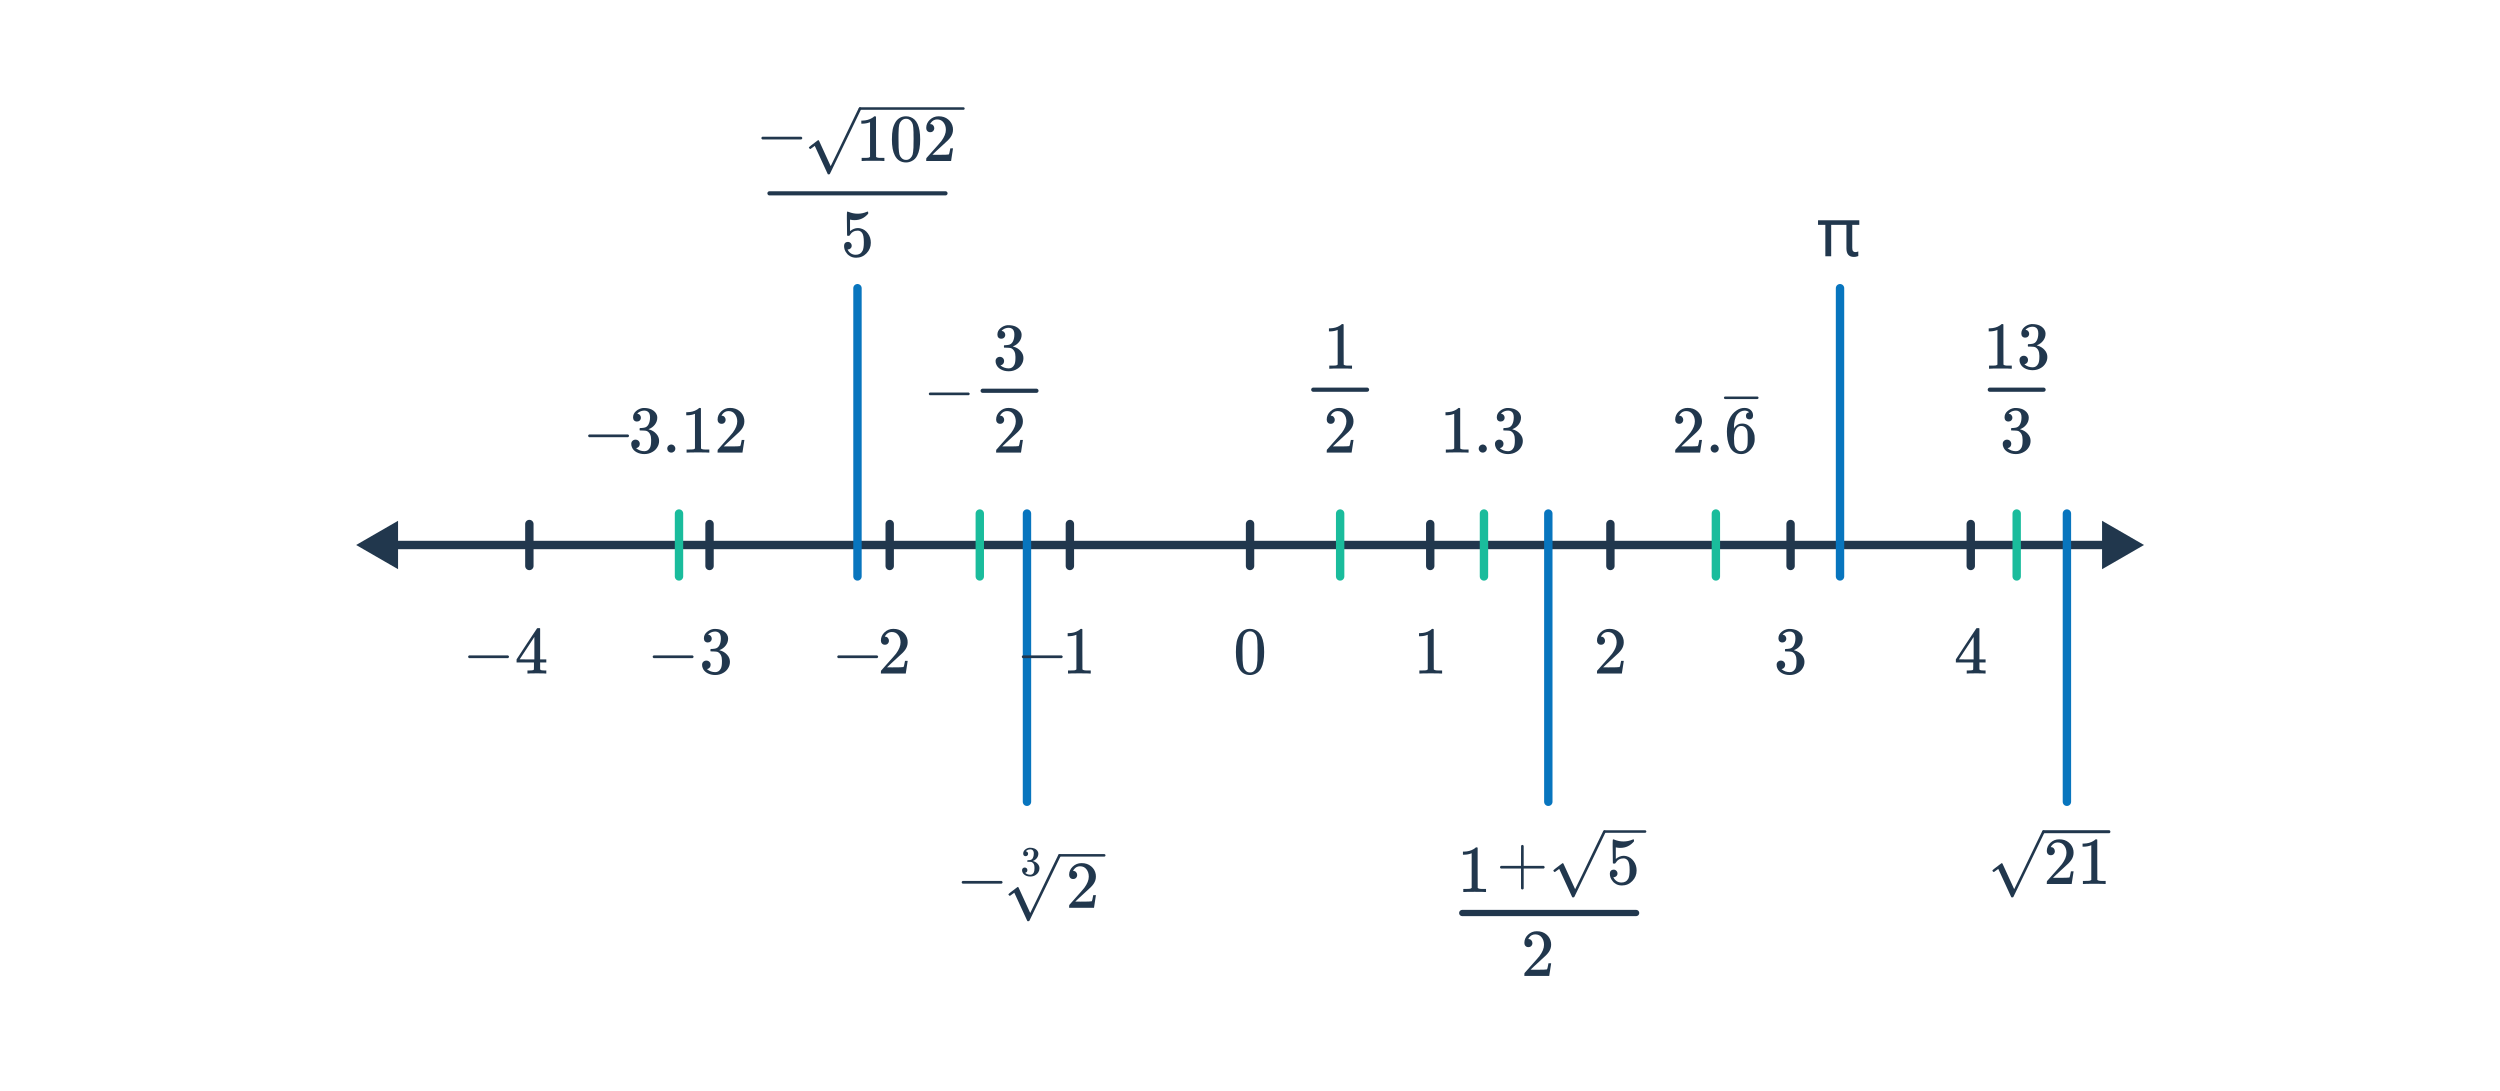 <svg width="596" height="260" viewBox="0 0 596 260" fill="none" xmlns="http://www.w3.org/2000/svg">
<path d="M84.897 129.926L94.897 135.699V124.152L84.897 129.926ZM511.131 129.926L501.131 124.152V135.699L511.131 129.926ZM93.897 130.926H502.131V128.926H93.897V130.926Z" fill="#21374D"/>
<path d="M298.014 124.926V134.926" stroke="#21374D" stroke-width="2" stroke-linecap="round"/>
<path d="M126.199 124.926V134.926" stroke="#21374D" stroke-width="2" stroke-linecap="round"/>
<path d="M340.968 124.926V134.926" stroke="#21374D" stroke-width="2" stroke-linecap="round"/>
<path d="M169.153 124.926V134.926" stroke="#21374D" stroke-width="2" stroke-linecap="round"/>
<path d="M383.921 124.926V134.926" stroke="#21374D" stroke-width="2" stroke-linecap="round"/>
<path d="M161.874 122.426V137.426" stroke="#1ABC9C" stroke-width="2" stroke-linecap="round"/>
<path d="M233.583 122.426V137.426" stroke="#1ABC9C" stroke-width="2" stroke-linecap="round"/>
<path d="M204.422 68.707L204.422 137.425" stroke="#0875BE" stroke-width="2" stroke-linecap="round"/>
<path d="M438.662 68.707L438.662 137.425" stroke="#0875BE" stroke-width="2" stroke-linecap="round"/>
<path d="M244.829 191.145L244.829 122.426" stroke="#0875BE" stroke-width="2" stroke-linecap="round"/>
<path d="M369.119 191.145L369.119 122.426" stroke="#0875BE" stroke-width="2" stroke-linecap="round"/>
<path d="M492.751 191.145L492.751 122.426" stroke="#0875BE" stroke-width="2" stroke-linecap="round"/>
<path d="M319.491 122.426V137.426" stroke="#1ABC9C" stroke-width="2" stroke-linecap="round"/>
<path d="M353.777 122.426V137.426" stroke="#1ABC9C" stroke-width="2" stroke-linecap="round"/>
<path d="M409.065 122.426V137.426" stroke="#1ABC9C" stroke-width="2" stroke-linecap="round"/>
<path d="M480.778 122.426V137.426" stroke="#1ABC9C" stroke-width="2" stroke-linecap="round"/>
<path d="M426.875 124.926V134.926" stroke="#21374D" stroke-width="2" stroke-linecap="round"/>
<path d="M212.106 124.926V134.926" stroke="#21374D" stroke-width="2" stroke-linecap="round"/>
<path d="M255.06 124.926V134.926" stroke="#21374D" stroke-width="2" stroke-linecap="round"/>
<path d="M469.829 124.926V134.926" stroke="#21374D" stroke-width="2" stroke-linecap="round"/>
<path d="M295.55 151.214C296.147 150.35 296.963 149.918 297.998 149.918C298.776 149.918 299.459 150.185 300.046 150.718C300.334 150.996 300.579 151.358 300.782 151.806C301.176 152.692 301.374 153.908 301.374 155.454C301.374 157.108 301.144 158.372 300.686 159.246C300.387 159.865 299.95 160.313 299.374 160.59C298.926 160.814 298.472 160.926 298.014 160.926C296.787 160.926 295.891 160.366 295.326 159.246C294.867 158.372 294.638 157.108 294.638 155.454C294.638 154.462 294.702 153.646 294.83 153.006C294.968 152.356 295.208 151.758 295.55 151.214ZM299.15 151.022C298.84 150.681 298.462 150.51 298.014 150.51C297.566 150.51 297.182 150.681 296.862 151.022C296.627 151.268 296.467 151.566 296.382 151.918C296.296 152.27 296.243 152.878 296.222 153.742C296.222 153.806 296.216 154.014 296.206 154.366C296.206 154.718 296.206 155.012 296.206 155.246C296.206 156.27 296.216 156.985 296.238 157.39C296.28 158.137 296.344 158.676 296.43 159.006C296.515 159.326 296.675 159.604 296.91 159.838C297.198 160.158 297.566 160.318 298.014 160.318C298.451 160.318 298.814 160.158 299.102 159.838C299.336 159.604 299.496 159.326 299.582 159.006C299.667 158.676 299.731 158.137 299.774 157.39C299.795 156.985 299.806 156.27 299.806 155.246C299.806 155.012 299.8 154.718 299.79 154.366C299.79 154.014 299.79 153.806 299.79 153.742C299.768 152.878 299.715 152.27 299.63 151.918C299.544 151.566 299.384 151.268 299.15 151.022Z" fill="#21374D"/>
<path d="M343.624 160.574C343.442 160.542 342.594 160.526 341.08 160.526C339.586 160.526 338.749 160.542 338.568 160.574H338.376V159.838H338.792C339.41 159.838 339.81 159.822 339.992 159.79C340.077 159.78 340.205 159.716 340.376 159.598V151.326C340.354 151.326 340.312 151.342 340.248 151.374C339.757 151.566 339.208 151.668 338.6 151.678H338.296V150.942H338.6C339.496 150.91 340.242 150.708 340.84 150.334C341.032 150.228 341.197 150.105 341.336 149.966C341.357 149.934 341.421 149.918 341.528 149.918C341.634 149.918 341.725 149.95 341.8 150.014V154.798L341.816 159.598C341.976 159.758 342.322 159.838 342.856 159.838H343.384H343.8V160.574H343.624Z" fill="#21374D"/>
<path d="M381.681 153.71C381.383 153.71 381.148 153.614 380.977 153.422C380.807 153.23 380.721 152.996 380.721 152.718C380.721 151.95 381.009 151.294 381.585 150.75C382.172 150.196 382.871 149.918 383.681 149.918C384.599 149.918 385.356 150.169 385.953 150.67C386.561 151.161 386.935 151.806 387.073 152.606C387.095 152.798 387.105 152.974 387.105 153.134C387.105 153.753 386.919 154.334 386.545 154.878C386.247 155.326 385.644 155.94 384.737 156.718C384.353 157.049 383.82 157.54 383.137 158.19L382.193 159.086L383.409 159.102C385.084 159.102 385.975 159.076 386.081 159.022C386.124 159.012 386.177 158.9 386.241 158.686C386.284 158.569 386.359 158.206 386.465 157.598V157.55H387.105V157.598L386.657 160.526V160.574H380.721V160.27C380.721 160.057 380.732 159.934 380.753 159.902C380.764 159.881 381.212 159.374 382.097 158.382C383.26 157.092 384.007 156.238 384.337 155.822C385.052 154.852 385.409 153.961 385.409 153.15C385.409 152.446 385.223 151.86 384.849 151.39C384.487 150.91 383.975 150.67 383.313 150.67C382.695 150.67 382.193 150.948 381.809 151.502C381.788 151.545 381.756 151.604 381.713 151.678C381.681 151.732 381.665 151.764 381.665 151.774C381.665 151.785 381.692 151.79 381.745 151.79C382.012 151.79 382.225 151.886 382.385 152.078C382.556 152.27 382.641 152.494 382.641 152.75C382.641 153.017 382.551 153.246 382.369 153.438C382.199 153.62 381.969 153.71 381.681 153.71Z" fill="#21374D"/>
<path d="M424.907 153.166C424.619 153.166 424.39 153.076 424.219 152.894C424.059 152.713 423.979 152.478 423.979 152.19C423.979 151.582 424.219 151.076 424.699 150.67C425.179 150.254 425.734 150.009 426.363 149.934H426.603C427.275 149.934 427.867 150.052 428.379 150.286C429.083 150.638 429.526 151.14 429.707 151.79C429.739 151.897 429.755 152.041 429.755 152.222C429.755 152.852 429.558 153.417 429.163 153.918C428.779 154.409 428.294 154.761 427.707 154.974C427.654 154.996 427.654 155.012 427.707 155.022C427.728 155.033 427.782 155.049 427.867 155.07C428.518 155.252 429.067 155.593 429.515 156.094C429.963 156.585 430.187 157.145 430.187 157.774C430.187 158.329 430.043 158.836 429.755 159.294C429.478 159.753 429.12 160.11 428.683 160.366C428.086 160.74 427.419 160.926 426.683 160.926C425.979 160.926 425.355 160.777 424.811 160.478C424.267 160.18 423.899 159.78 423.707 159.278C423.6 159.054 423.547 158.793 423.547 158.494C423.547 158.196 423.643 157.956 423.835 157.774C424.038 157.582 424.278 157.486 424.555 157.486C424.854 157.486 425.099 157.582 425.291 157.774C425.483 157.966 425.579 158.206 425.579 158.494C425.579 158.74 425.51 158.953 425.371 159.134C425.232 159.316 425.046 159.433 424.811 159.486L424.699 159.518C425.275 159.998 425.936 160.238 426.683 160.238C427.27 160.238 427.712 159.956 428.011 159.39C428.192 159.038 428.283 158.5 428.283 157.774V157.454C428.283 156.441 427.942 155.764 427.259 155.422C427.099 155.358 426.774 155.321 426.283 155.31L425.611 155.294L425.563 155.262C425.542 155.23 425.531 155.145 425.531 155.006C425.531 154.878 425.547 154.798 425.579 154.766C425.611 154.734 425.638 154.718 425.659 154.718C425.958 154.718 426.267 154.692 426.587 154.638C427.056 154.574 427.414 154.313 427.659 153.854C427.904 153.385 428.027 152.825 428.027 152.174C428.027 151.481 427.84 151.017 427.467 150.782C427.243 150.633 426.992 150.558 426.715 150.558C426.182 150.558 425.712 150.702 425.307 150.99C425.264 151.012 425.216 151.049 425.163 151.102C425.11 151.145 425.067 151.188 425.035 151.23L424.987 151.294C425.019 151.305 425.056 151.316 425.099 151.326C425.312 151.348 425.488 151.449 425.627 151.63C425.776 151.812 425.851 152.02 425.851 152.254C425.851 152.51 425.76 152.729 425.579 152.91C425.408 153.081 425.184 153.166 424.907 153.166Z" fill="#21374D"/>
<path d="M473.221 160.574C473.072 160.542 472.384 160.526 471.157 160.526C469.877 160.526 469.162 160.542 469.013 160.574H468.869V159.838H469.365C469.824 159.828 470.106 159.801 470.213 159.758C470.298 159.737 470.362 159.684 470.405 159.598C470.416 159.577 470.421 159.289 470.421 158.734V157.934H466.277V157.198L468.693 153.502C470.325 151.028 471.152 149.785 471.173 149.774C471.194 149.753 471.306 149.742 471.509 149.742H471.797L471.893 149.838V157.198H473.365V157.934H471.893V158.75C471.893 159.188 471.893 159.444 471.893 159.518C471.904 159.593 471.936 159.657 471.989 159.71C472.074 159.785 472.378 159.828 472.901 159.838H473.365V160.574H473.221ZM470.517 157.198V151.854L467.013 157.182L468.757 157.198H470.517Z" fill="#21374D"/>
<path d="M243.819 156.894C243.67 156.82 243.595 156.713 243.595 156.574C243.595 156.436 243.67 156.329 243.819 156.254H253.115C253.275 156.34 253.355 156.446 253.355 156.574C253.355 156.702 253.275 156.809 253.115 156.894H243.819ZM259.86 160.574C259.679 160.542 258.831 160.526 257.316 160.526C255.823 160.526 254.986 160.542 254.804 160.574H254.612V159.838H255.028C255.647 159.838 256.047 159.822 256.228 159.79C256.314 159.78 256.442 159.716 256.612 159.598V151.326C256.591 151.326 256.548 151.342 256.484 151.374C255.994 151.566 255.444 151.668 254.836 151.678H254.532V150.942H254.836C255.732 150.91 256.479 150.708 257.076 150.334C257.268 150.228 257.434 150.105 257.572 149.966C257.594 149.934 257.658 149.918 257.764 149.918C257.871 149.918 257.962 149.95 258.036 150.014V154.798L258.052 159.598C258.212 159.758 258.559 159.838 259.092 159.838H259.62H260.036V160.574H259.86Z" fill="#21374D"/>
<path d="M199.819 156.894C199.67 156.82 199.595 156.713 199.595 156.574C199.595 156.436 199.67 156.329 199.819 156.254H209.115C209.275 156.34 209.355 156.446 209.355 156.574C209.355 156.702 209.275 156.809 209.115 156.894H199.819ZM210.964 153.71C210.666 153.71 210.431 153.614 210.26 153.422C210.09 153.23 210.004 152.996 210.004 152.718C210.004 151.95 210.292 151.294 210.868 150.75C211.455 150.196 212.154 149.918 212.964 149.918C213.882 149.918 214.639 150.169 215.236 150.67C215.844 151.161 216.218 151.806 216.356 152.606C216.378 152.798 216.388 152.974 216.388 153.134C216.388 153.753 216.202 154.334 215.828 154.878C215.53 155.326 214.927 155.94 214.02 156.718C213.636 157.049 213.103 157.54 212.42 158.19L211.476 159.086L212.692 159.102C214.367 159.102 215.258 159.076 215.364 159.022C215.407 159.012 215.46 158.9 215.524 158.686C215.567 158.569 215.642 158.206 215.748 157.598V157.55H216.388V157.598L215.94 160.526V160.574H210.004V160.27C210.004 160.057 210.015 159.934 210.036 159.902C210.047 159.881 210.495 159.374 211.38 158.382C212.543 157.092 213.29 156.238 213.62 155.822C214.335 154.852 214.692 153.961 214.692 153.15C214.692 152.446 214.506 151.86 214.132 151.39C213.77 150.91 213.258 150.67 212.596 150.67C211.978 150.67 211.476 150.948 211.092 151.502C211.071 151.545 211.039 151.604 210.996 151.678C210.964 151.732 210.948 151.764 210.948 151.774C210.948 151.785 210.975 151.79 211.028 151.79C211.295 151.79 211.508 151.886 211.668 152.078C211.839 152.27 211.924 152.494 211.924 152.75C211.924 153.017 211.834 153.246 211.652 153.438C211.482 153.62 211.252 153.71 210.964 153.71Z" fill="#21374D"/>
<path d="M155.819 156.894C155.67 156.82 155.595 156.713 155.595 156.574C155.595 156.436 155.67 156.329 155.819 156.254H165.115C165.275 156.34 165.355 156.446 165.355 156.574C165.355 156.702 165.275 156.809 165.115 156.894H155.819ZM168.736 153.166C168.448 153.166 168.219 153.076 168.048 152.894C167.888 152.713 167.808 152.478 167.808 152.19C167.808 151.582 168.048 151.076 168.528 150.67C169.008 150.254 169.563 150.009 170.192 149.934H170.432C171.104 149.934 171.696 150.052 172.208 150.286C172.912 150.638 173.355 151.14 173.536 151.79C173.568 151.897 173.584 152.041 173.584 152.222C173.584 152.852 173.387 153.417 172.992 153.918C172.608 154.409 172.123 154.761 171.536 154.974C171.483 154.996 171.483 155.012 171.536 155.022C171.558 155.033 171.611 155.049 171.696 155.07C172.347 155.252 172.896 155.593 173.344 156.094C173.792 156.585 174.016 157.145 174.016 157.774C174.016 158.329 173.872 158.836 173.584 159.294C173.307 159.753 172.95 160.11 172.512 160.366C171.915 160.74 171.248 160.926 170.512 160.926C169.808 160.926 169.184 160.777 168.64 160.478C168.096 160.18 167.728 159.78 167.536 159.278C167.43 159.054 167.376 158.793 167.376 158.494C167.376 158.196 167.472 157.956 167.664 157.774C167.867 157.582 168.107 157.486 168.384 157.486C168.683 157.486 168.928 157.582 169.12 157.774C169.312 157.966 169.408 158.206 169.408 158.494C169.408 158.74 169.339 158.953 169.2 159.134C169.062 159.316 168.875 159.433 168.64 159.486L168.528 159.518C169.104 159.998 169.766 160.238 170.512 160.238C171.099 160.238 171.542 159.956 171.84 159.39C172.022 159.038 172.112 158.5 172.112 157.774V157.454C172.112 156.441 171.771 155.764 171.088 155.422C170.928 155.358 170.603 155.321 170.112 155.31L169.44 155.294L169.392 155.262C169.371 155.23 169.36 155.145 169.36 155.006C169.36 154.878 169.376 154.798 169.408 154.766C169.44 154.734 169.467 154.718 169.488 154.718C169.787 154.718 170.096 154.692 170.416 154.638C170.886 154.574 171.243 154.313 171.488 153.854C171.734 153.385 171.856 152.825 171.856 152.174C171.856 151.481 171.67 151.017 171.296 150.782C171.072 150.633 170.822 150.558 170.544 150.558C170.011 150.558 169.542 150.702 169.136 150.99C169.094 151.012 169.046 151.049 168.992 151.102C168.939 151.145 168.896 151.188 168.864 151.23L168.816 151.294C168.848 151.305 168.886 151.316 168.928 151.326C169.142 151.348 169.318 151.449 169.456 151.63C169.606 151.812 169.68 152.02 169.68 152.254C169.68 152.51 169.59 152.729 169.408 152.91C169.238 153.081 169.014 153.166 168.736 153.166Z" fill="#21374D"/>
<path d="M111.819 156.894C111.67 156.82 111.595 156.713 111.595 156.574C111.595 156.436 111.67 156.329 111.819 156.254H121.115C121.275 156.34 121.355 156.446 121.355 156.574C121.355 156.702 121.275 156.809 121.115 156.894H111.819ZM130.096 160.574C129.947 160.542 129.259 160.526 128.032 160.526C126.752 160.526 126.038 160.542 125.888 160.574H125.744V159.838H126.24C126.699 159.828 126.982 159.801 127.088 159.758C127.174 159.737 127.238 159.684 127.28 159.598C127.291 159.577 127.296 159.289 127.296 158.734V157.934H123.152V157.198L125.568 153.502C127.2 151.028 128.027 149.785 128.048 149.774C128.07 149.753 128.182 149.742 128.384 149.742H128.672L128.768 149.838V157.198H130.24V157.934H128.768V158.75C128.768 159.188 128.768 159.444 128.768 159.518C128.779 159.593 128.811 159.657 128.864 159.71C128.95 159.785 129.254 159.828 129.776 159.838H130.24V160.574H130.096ZM127.392 157.198V151.854L123.888 157.182L125.632 157.198H127.392Z" fill="#21374D"/>
<path d="M140.433 104.222C140.283 104.148 140.209 104.041 140.209 103.902C140.209 103.764 140.283 103.657 140.433 103.582H149.729C149.889 103.668 149.969 103.774 149.969 103.902C149.969 104.03 149.889 104.137 149.729 104.222H140.433ZM151.85 100.494C151.562 100.494 151.332 100.404 151.162 100.222C151.002 100.041 150.922 99.806 150.922 99.518C150.922 98.91 151.162 98.404 151.642 97.998C152.122 97.582 152.676 97.337 153.306 97.262H153.546C154.218 97.262 154.81 97.38 155.322 97.614C156.026 97.966 156.468 98.468 156.65 99.118C156.682 99.225 156.698 99.369 156.698 99.55C156.698 100.18 156.5 100.745 156.106 101.246C155.722 101.737 155.236 102.089 154.65 102.302C154.596 102.324 154.596 102.34 154.65 102.35C154.671 102.361 154.724 102.377 154.81 102.398C155.46 102.58 156.01 102.921 156.458 103.422C156.906 103.913 157.13 104.473 157.13 105.102C157.13 105.657 156.986 106.164 156.698 106.622C156.42 107.081 156.063 107.438 155.626 107.694C155.028 108.068 154.362 108.254 153.626 108.254C152.922 108.254 152.298 108.105 151.754 107.806C151.21 107.508 150.842 107.108 150.65 106.606C150.543 106.382 150.49 106.121 150.49 105.822C150.49 105.524 150.586 105.284 150.778 105.102C150.98 104.91 151.22 104.814 151.498 104.814C151.796 104.814 152.042 104.91 152.234 105.102C152.426 105.294 152.522 105.534 152.522 105.822C152.522 106.068 152.452 106.281 152.314 106.462C152.175 106.644 151.988 106.761 151.754 106.814L151.642 106.846C152.218 107.326 152.879 107.566 153.626 107.566C154.212 107.566 154.655 107.284 154.954 106.718C155.135 106.366 155.226 105.828 155.226 105.102V104.782C155.226 103.769 154.884 103.092 154.202 102.75C154.042 102.686 153.716 102.649 153.226 102.638L152.554 102.622L152.506 102.59C152.484 102.558 152.474 102.473 152.474 102.334C152.474 102.206 152.49 102.126 152.522 102.094C152.554 102.062 152.58 102.046 152.602 102.046C152.9 102.046 153.21 102.02 153.53 101.966C153.999 101.902 154.356 101.641 154.602 101.182C154.847 100.713 154.97 100.153 154.97 99.502C154.97 98.809 154.783 98.345 154.41 98.11C154.186 97.961 153.935 97.886 153.658 97.886C153.124 97.886 152.655 98.03 152.25 98.318C152.207 98.34 152.159 98.377 152.106 98.43C152.052 98.473 152.01 98.516 151.978 98.558L151.93 98.622C151.962 98.633 151.999 98.644 152.042 98.654C152.255 98.676 152.431 98.777 152.57 98.958C152.719 99.14 152.794 99.348 152.794 99.582C152.794 99.838 152.703 100.057 152.522 100.238C152.351 100.409 152.127 100.494 151.85 100.494ZM160.042 107.902C159.764 107.902 159.53 107.806 159.338 107.614C159.156 107.422 159.066 107.198 159.066 106.942C159.066 106.708 159.135 106.505 159.274 106.334C159.423 106.164 159.604 106.052 159.818 105.998C159.956 105.956 160.1 105.956 160.25 105.998C160.463 106.041 160.639 106.153 160.778 106.334C160.927 106.516 161.002 106.713 161.002 106.926C161.002 107.204 160.906 107.438 160.714 107.63C160.522 107.812 160.298 107.902 160.042 107.902ZM168.927 107.902C168.745 107.87 167.897 107.854 166.383 107.854C164.889 107.854 164.052 107.87 163.871 107.902H163.679V107.166H164.095C164.713 107.166 165.113 107.15 165.295 107.118C165.38 107.108 165.508 107.044 165.679 106.926V98.654C165.657 98.654 165.615 98.67 165.551 98.702C165.06 98.894 164.511 98.996 163.903 99.006H163.599V98.27H163.903C164.799 98.238 165.545 98.036 166.143 97.662C166.335 97.556 166.5 97.433 166.639 97.294C166.66 97.262 166.724 97.246 166.831 97.246C166.937 97.246 167.028 97.278 167.103 97.342V102.126L167.119 106.926C167.279 107.086 167.625 107.166 168.159 107.166H168.687H169.103V107.902H168.927ZM172.031 101.038C171.732 101.038 171.497 100.942 171.327 100.75C171.156 100.558 171.071 100.324 171.071 100.046C171.071 99.278 171.359 98.622 171.935 98.078C172.521 97.524 173.22 97.246 174.031 97.246C174.948 97.246 175.705 97.497 176.303 97.998C176.911 98.489 177.284 99.134 177.423 99.934C177.444 100.126 177.455 100.302 177.455 100.462C177.455 101.081 177.268 101.662 176.895 102.206C176.596 102.654 175.993 103.268 175.087 104.046C174.703 104.377 174.169 104.868 173.487 105.518L172.543 106.414L173.759 106.43C175.433 106.43 176.324 106.404 176.431 106.35C176.473 106.34 176.527 106.228 176.591 106.014C176.633 105.897 176.708 105.534 176.815 104.926V104.878H177.455V104.926L177.007 107.854V107.902H171.071V107.598C171.071 107.385 171.081 107.262 171.103 107.23C171.113 107.209 171.561 106.702 172.447 105.71C173.609 104.42 174.356 103.566 174.687 103.15C175.401 102.18 175.759 101.289 175.759 100.478C175.759 99.774 175.572 99.188 175.199 98.718C174.836 98.238 174.324 97.998 173.663 97.998C173.044 97.998 172.543 98.276 172.159 98.83C172.137 98.873 172.105 98.932 172.063 99.006C172.031 99.06 172.015 99.092 172.015 99.102C172.015 99.113 172.041 99.118 172.095 99.118C172.361 99.118 172.575 99.214 172.735 99.406C172.905 99.598 172.991 99.822 172.991 100.078C172.991 100.345 172.9 100.574 172.719 100.766C172.548 100.948 172.319 101.038 172.031 101.038Z" fill="#21374D"/>
<path d="M349.933 107.902C349.752 107.87 348.904 107.854 347.389 107.854C345.896 107.854 345.059 107.87 344.877 107.902H344.685V107.166H345.101C345.72 107.166 346.12 107.15 346.301 107.118C346.387 107.108 346.515 107.044 346.685 106.926V98.654C346.664 98.654 346.621 98.67 346.557 98.702C346.067 98.894 345.517 98.996 344.909 99.006H344.605V98.27H344.909C345.805 98.238 346.552 98.036 347.149 97.662C347.341 97.556 347.507 97.433 347.645 97.294C347.667 97.262 347.731 97.246 347.837 97.246C347.944 97.246 348.035 97.278 348.109 97.342V102.126L348.125 106.926C348.285 107.086 348.632 107.166 349.165 107.166H349.693H350.109V107.902H349.933ZM353.501 107.902C353.224 107.902 352.989 107.806 352.797 107.614C352.616 107.422 352.525 107.198 352.525 106.942C352.525 106.708 352.595 106.505 352.733 106.334C352.883 106.164 353.064 106.052 353.277 105.998C353.416 105.956 353.56 105.956 353.709 105.998C353.923 106.041 354.099 106.153 354.237 106.334C354.387 106.516 354.461 106.713 354.461 106.926C354.461 107.204 354.365 107.438 354.173 107.63C353.981 107.812 353.757 107.902 353.501 107.902ZM357.762 100.494C357.474 100.494 357.245 100.404 357.074 100.222C356.914 100.041 356.834 99.806 356.834 99.518C356.834 98.91 357.074 98.404 357.554 97.998C358.034 97.582 358.589 97.337 359.218 97.262H359.458C360.13 97.262 360.722 97.38 361.234 97.614C361.938 97.966 362.381 98.468 362.562 99.118C362.594 99.225 362.61 99.369 362.61 99.55C362.61 100.18 362.413 100.745 362.018 101.246C361.634 101.737 361.149 102.089 360.562 102.302C360.509 102.324 360.509 102.34 360.562 102.35C360.584 102.361 360.637 102.377 360.722 102.398C361.373 102.58 361.922 102.921 362.37 103.422C362.818 103.913 363.042 104.473 363.042 105.102C363.042 105.657 362.898 106.164 362.61 106.622C362.333 107.081 361.976 107.438 361.538 107.694C360.941 108.068 360.274 108.254 359.538 108.254C358.834 108.254 358.21 108.105 357.666 107.806C357.122 107.508 356.754 107.108 356.562 106.606C356.456 106.382 356.402 106.121 356.402 105.822C356.402 105.524 356.498 105.284 356.69 105.102C356.893 104.91 357.133 104.814 357.41 104.814C357.709 104.814 357.954 104.91 358.146 105.102C358.338 105.294 358.434 105.534 358.434 105.822C358.434 106.068 358.365 106.281 358.226 106.462C358.088 106.644 357.901 106.761 357.666 106.814L357.554 106.846C358.13 107.326 358.792 107.566 359.538 107.566C360.125 107.566 360.568 107.284 360.866 106.718C361.048 106.366 361.138 105.828 361.138 105.102V104.782C361.138 103.769 360.797 103.092 360.114 102.75C359.954 102.686 359.629 102.649 359.138 102.638L358.466 102.622L358.418 102.59C358.397 102.558 358.386 102.473 358.386 102.334C358.386 102.206 358.402 102.126 358.434 102.094C358.466 102.062 358.493 102.046 358.514 102.046C358.813 102.046 359.122 102.02 359.442 101.966C359.912 101.902 360.269 101.641 360.514 101.182C360.76 100.713 360.882 100.153 360.882 99.502C360.882 98.809 360.696 98.345 360.322 98.11C360.098 97.961 359.848 97.886 359.57 97.886C359.037 97.886 358.568 98.03 358.162 98.318C358.12 98.34 358.072 98.377 358.018 98.43C357.965 98.473 357.922 98.516 357.89 98.558L357.842 98.622C357.874 98.633 357.912 98.644 357.954 98.654C358.168 98.676 358.344 98.777 358.482 98.958C358.632 99.14 358.706 99.348 358.706 99.582C358.706 99.838 358.616 100.057 358.434 100.238C358.264 100.409 358.04 100.494 357.762 100.494Z" fill="#21374D"/>
<path d="M400.325 101.038C400.026 101.038 399.791 100.942 399.621 100.75C399.45 100.558 399.365 100.324 399.365 100.046C399.365 99.278 399.653 98.622 400.229 98.078C400.815 97.524 401.514 97.246 402.325 97.246C403.242 97.246 403.999 97.497 404.597 97.998C405.205 98.489 405.578 99.134 405.717 99.934C405.738 100.126 405.749 100.302 405.749 100.462C405.749 101.081 405.562 101.662 405.189 102.206C404.89 102.654 404.287 103.268 403.381 104.046C402.997 104.377 402.463 104.868 401.781 105.518L400.837 106.414L402.053 106.43C403.727 106.43 404.618 106.404 404.725 106.35C404.767 106.34 404.821 106.228 404.885 106.014C404.927 105.897 405.002 105.534 405.109 104.926V104.878H405.749V104.926L405.301 107.854V107.902H399.365V107.598C399.365 107.385 399.375 107.262 399.397 107.23C399.407 107.209 399.855 106.702 400.741 105.71C401.903 104.42 402.65 103.566 402.981 103.15C403.695 102.18 404.053 101.289 404.053 100.478C404.053 99.774 403.866 99.188 403.493 98.718C403.13 98.238 402.618 97.998 401.957 97.998C401.338 97.998 400.837 98.276 400.453 98.83C400.431 98.873 400.399 98.932 400.357 99.006C400.325 99.06 400.309 99.092 400.309 99.102C400.309 99.113 400.335 99.118 400.389 99.118C400.655 99.118 400.869 99.214 401.029 99.406C401.199 99.598 401.285 99.822 401.285 100.078C401.285 100.345 401.194 100.574 401.013 100.766C400.842 100.948 400.613 101.038 400.325 101.038ZM408.789 107.902C408.511 107.902 408.277 107.806 408.085 107.614C407.903 107.422 407.813 107.198 407.813 106.942C407.813 106.708 407.882 106.505 408.021 106.334C408.17 106.164 408.351 106.052 408.565 105.998C408.703 105.956 408.847 105.956 408.997 105.998C409.21 106.041 409.386 106.153 409.525 106.334C409.674 106.516 409.749 106.713 409.749 106.926C409.749 107.204 409.653 107.438 409.461 107.63C409.269 107.812 409.045 107.902 408.789 107.902ZM416.986 98.286C416.751 98.052 416.42 97.918 415.994 97.886C415.247 97.886 414.623 98.206 414.122 98.846C413.62 99.54 413.37 100.617 413.37 102.078L413.386 102.142L413.514 101.934C413.951 101.294 414.543 100.974 415.29 100.974C415.78 100.974 416.212 101.076 416.586 101.278C416.991 101.513 417.354 101.865 417.674 102.334C417.994 102.804 418.196 103.31 418.282 103.854C418.303 103.982 418.314 104.212 418.314 104.542V104.83C418.314 105.076 418.287 105.305 418.234 105.518C418.106 106.148 417.775 106.74 417.242 107.294C416.783 107.774 416.271 108.073 415.706 108.19C415.535 108.233 415.322 108.254 415.066 108.254C414.863 108.254 414.682 108.238 414.522 108.206C413.54 108.014 412.82 107.438 412.362 106.478C411.914 105.508 411.69 104.313 411.69 102.894C411.69 101.742 411.892 100.734 412.298 99.87C412.703 99.006 413.268 98.334 413.994 97.854C414.57 97.449 415.194 97.246 415.866 97.246C416.484 97.246 416.98 97.412 417.354 97.742C417.738 98.073 417.93 98.526 417.93 99.102C417.93 99.369 417.85 99.582 417.69 99.742C417.54 99.902 417.338 99.982 417.082 99.982C416.826 99.982 416.618 99.908 416.458 99.758C416.308 99.609 416.234 99.401 416.234 99.134C416.234 98.654 416.484 98.372 416.986 98.286ZM416.282 102.126C415.983 101.742 415.599 101.55 415.13 101.55C414.735 101.55 414.415 101.673 414.17 101.918C413.647 102.441 413.386 103.284 413.386 104.446C413.386 105.396 413.45 106.052 413.578 106.414C413.684 106.734 413.866 107.006 414.122 107.23C414.378 107.454 414.682 107.566 415.034 107.566C415.578 107.566 415.994 107.364 416.282 106.958C416.442 106.734 416.543 106.468 416.586 106.158C416.628 105.849 416.65 105.401 416.65 104.814V104.558V104.302C416.65 103.694 416.628 103.236 416.586 102.926C416.543 102.617 416.442 102.35 416.282 102.126Z" fill="#21374D"/>
<path d="M221.649 94.222C221.5 94.148 221.425 94.041 221.425 93.902C221.425 93.764 221.5 93.657 221.649 93.582H230.945C231.105 93.668 231.185 93.774 231.185 93.902C231.185 94.03 231.105 94.137 230.945 94.222H221.649Z" fill="#21374D"/>
<path d="M238.707 80.752C238.419 80.752 238.19 80.662 238.019 80.48C237.859 80.299 237.779 80.064 237.779 79.776C237.779 79.168 238.019 78.662 238.499 78.256C238.979 77.84 239.534 77.595 240.163 77.52H240.403C241.075 77.52 241.667 77.638 242.179 77.872C242.883 78.224 243.326 78.725 243.507 79.376C243.539 79.483 243.555 79.627 243.555 79.808C243.555 80.438 243.358 81.003 242.963 81.504C242.579 81.995 242.094 82.347 241.507 82.56C241.454 82.582 241.454 82.597 241.507 82.608C241.529 82.619 241.582 82.635 241.667 82.656C242.318 82.838 242.867 83.179 243.315 83.68C243.763 84.171 243.987 84.731 243.987 85.36C243.987 85.915 243.843 86.421 243.555 86.88C243.278 87.339 242.921 87.696 242.483 87.952C241.886 88.326 241.219 88.512 240.483 88.512C239.779 88.512 239.155 88.363 238.611 88.064C238.067 87.766 237.699 87.365 237.507 86.864C237.401 86.64 237.347 86.379 237.347 86.08C237.347 85.781 237.443 85.541 237.635 85.36C237.838 85.168 238.078 85.072 238.355 85.072C238.654 85.072 238.899 85.168 239.091 85.36C239.283 85.552 239.379 85.792 239.379 86.08C239.379 86.326 239.31 86.539 239.171 86.72C239.033 86.901 238.846 87.019 238.611 87.072L238.499 87.104C239.075 87.584 239.737 87.824 240.483 87.824C241.07 87.824 241.513 87.541 241.811 86.976C241.993 86.624 242.083 86.085 242.083 85.36V85.04C242.083 84.027 241.742 83.35 241.059 83.008C240.899 82.944 240.574 82.907 240.083 82.896L239.411 82.88L239.363 82.848C239.342 82.816 239.331 82.731 239.331 82.592C239.331 82.464 239.347 82.384 239.379 82.352C239.411 82.32 239.438 82.304 239.459 82.304C239.758 82.304 240.067 82.278 240.387 82.224C240.857 82.16 241.214 81.899 241.459 81.44C241.705 80.971 241.827 80.411 241.827 79.76C241.827 79.067 241.641 78.603 241.267 78.368C241.043 78.219 240.793 78.144 240.515 78.144C239.982 78.144 239.513 78.288 239.107 78.576C239.065 78.597 239.017 78.635 238.963 78.688C238.91 78.731 238.867 78.773 238.835 78.816L238.787 78.88C238.819 78.891 238.857 78.901 238.899 78.912C239.113 78.933 239.289 79.035 239.427 79.216C239.577 79.397 239.651 79.606 239.651 79.84C239.651 80.096 239.561 80.315 239.379 80.496C239.209 80.667 238.985 80.752 238.707 80.752Z" fill="#21374D"/>
<path d="M238.435 101.038C238.137 101.038 237.902 100.942 237.731 100.75C237.561 100.558 237.475 100.324 237.475 100.046C237.475 99.278 237.763 98.622 238.339 98.078C238.926 97.524 239.625 97.246 240.435 97.246C241.353 97.246 242.11 97.497 242.707 97.998C243.315 98.489 243.689 99.134 243.827 99.934C243.849 100.126 243.859 100.302 243.859 100.462C243.859 101.081 243.673 101.662 243.299 102.206C243.001 102.654 242.398 103.268 241.491 104.046C241.107 104.377 240.574 104.868 239.891 105.518L238.947 106.414L240.163 106.43C241.838 106.43 242.729 106.404 242.835 106.35C242.878 106.34 242.931 106.228 242.995 106.014C243.038 105.897 243.113 105.534 243.219 104.926V104.878H243.859V104.926L243.411 107.854V107.902H237.475V107.598C237.475 107.385 237.486 107.262 237.507 107.23C237.518 107.209 237.966 106.702 238.851 105.71C240.014 104.42 240.761 103.566 241.091 103.15C241.806 102.18 242.163 101.289 242.163 100.478C242.163 99.774 241.977 99.188 241.603 98.718C241.241 98.238 240.729 97.998 240.067 97.998C239.449 97.998 238.947 98.276 238.563 98.83C238.542 98.873 238.51 98.932 238.467 99.006C238.435 99.06 238.419 99.092 238.419 99.102C238.419 99.113 238.446 99.118 238.499 99.118C238.766 99.118 238.979 99.214 239.139 99.406C239.31 99.598 239.395 99.822 239.395 100.078C239.395 100.345 239.305 100.574 239.123 100.766C238.953 100.948 238.723 101.038 238.435 101.038Z" fill="#21374D"/>
<path d="M234.265 93.16H247.085" stroke="#21374D" stroke-linecap="round"/>
<path d="M479.434 87.902C479.253 87.87 478.405 87.854 476.89 87.854C475.397 87.854 474.559 87.87 474.378 87.902H474.186V87.166H474.602C475.221 87.166 475.621 87.15 475.802 87.118C475.887 87.108 476.015 87.044 476.186 86.926V78.654C476.165 78.654 476.122 78.67 476.058 78.702C475.567 78.894 475.018 78.996 474.41 79.006H474.106V78.27H474.41C475.306 78.238 476.053 78.036 476.65 77.662C476.842 77.556 477.007 77.433 477.146 77.294C477.167 77.262 477.231 77.246 477.338 77.246C477.445 77.246 477.535 77.278 477.61 77.342V82.126L477.626 86.926C477.786 87.086 478.133 87.166 478.666 87.166H479.194H479.61V87.902H479.434ZM482.81 80.494C482.522 80.494 482.293 80.404 482.122 80.222C481.962 80.041 481.882 79.806 481.882 79.518C481.882 78.91 482.122 78.404 482.602 77.998C483.082 77.582 483.637 77.337 484.266 77.262H484.506C485.178 77.262 485.77 77.38 486.282 77.614C486.986 77.966 487.429 78.468 487.61 79.118C487.642 79.225 487.658 79.369 487.658 79.55C487.658 80.18 487.461 80.745 487.066 81.246C486.682 81.737 486.197 82.089 485.61 82.302C485.557 82.324 485.557 82.34 485.61 82.35C485.631 82.361 485.685 82.377 485.77 82.398C486.421 82.58 486.97 82.921 487.418 83.422C487.866 83.913 488.09 84.473 488.09 85.102C488.09 85.657 487.946 86.164 487.658 86.622C487.381 87.081 487.023 87.438 486.586 87.694C485.989 88.068 485.322 88.254 484.586 88.254C483.882 88.254 483.258 88.105 482.714 87.806C482.17 87.508 481.802 87.108 481.61 86.606C481.503 86.382 481.45 86.121 481.45 85.822C481.45 85.524 481.546 85.284 481.738 85.102C481.941 84.91 482.181 84.814 482.458 84.814C482.757 84.814 483.002 84.91 483.194 85.102C483.386 85.294 483.482 85.534 483.482 85.822C483.482 86.068 483.413 86.281 483.274 86.462C483.135 86.644 482.949 86.761 482.714 86.814L482.602 86.846C483.178 87.326 483.839 87.566 484.586 87.566C485.173 87.566 485.615 87.284 485.914 86.718C486.095 86.366 486.186 85.828 486.186 85.102V84.782C486.186 83.769 485.845 83.092 485.162 82.75C485.002 82.686 484.677 82.649 484.186 82.638L483.514 82.622L483.466 82.59C483.445 82.558 483.434 82.473 483.434 82.334C483.434 82.206 483.45 82.126 483.482 82.094C483.514 82.062 483.541 82.046 483.562 82.046C483.861 82.046 484.17 82.02 484.49 81.966C484.959 81.902 485.317 81.641 485.562 81.182C485.807 80.713 485.93 80.153 485.93 79.502C485.93 78.809 485.743 78.345 485.37 78.11C485.146 77.961 484.895 77.886 484.618 77.886C484.085 77.886 483.615 78.03 483.21 78.318C483.167 78.34 483.119 78.377 483.066 78.43C483.013 78.473 482.97 78.516 482.938 78.558L482.89 78.622C482.922 78.633 482.959 78.644 483.002 78.654C483.215 78.676 483.391 78.777 483.53 78.958C483.679 79.14 483.754 79.348 483.754 79.582C483.754 79.838 483.663 80.057 483.482 80.238C483.311 80.409 483.087 80.494 482.81 80.494Z" fill="#21374D"/>
<path d="M478.81 100.494C478.522 100.494 478.293 100.404 478.122 100.222C477.962 100.041 477.882 99.806 477.882 99.518C477.882 98.91 478.122 98.404 478.602 97.998C479.082 97.582 479.637 97.337 480.266 97.262H480.506C481.178 97.262 481.77 97.38 482.282 97.614C482.986 97.966 483.429 98.468 483.61 99.118C483.642 99.225 483.658 99.369 483.658 99.55C483.658 100.18 483.461 100.745 483.066 101.246C482.682 101.737 482.197 102.089 481.61 102.302C481.557 102.324 481.557 102.34 481.61 102.35C481.631 102.361 481.685 102.377 481.77 102.398C482.421 102.58 482.97 102.921 483.418 103.422C483.866 103.913 484.09 104.473 484.09 105.102C484.09 105.657 483.946 106.164 483.658 106.622C483.381 107.081 483.023 107.438 482.586 107.694C481.989 108.068 481.322 108.254 480.586 108.254C479.882 108.254 479.258 108.105 478.714 107.806C478.17 107.508 477.802 107.108 477.61 106.606C477.503 106.382 477.45 106.121 477.45 105.822C477.45 105.524 477.546 105.284 477.738 105.102C477.941 104.91 478.181 104.814 478.458 104.814C478.757 104.814 479.002 104.91 479.194 105.102C479.386 105.294 479.482 105.534 479.482 105.822C479.482 106.068 479.413 106.281 479.274 106.462C479.135 106.644 478.949 106.761 478.714 106.814L478.602 106.846C479.178 107.326 479.839 107.566 480.586 107.566C481.173 107.566 481.615 107.284 481.914 106.718C482.095 106.366 482.186 105.828 482.186 105.102V104.782C482.186 103.769 481.845 103.092 481.162 102.75C481.002 102.686 480.677 102.649 480.186 102.638L479.514 102.622L479.466 102.59C479.445 102.558 479.434 102.473 479.434 102.334C479.434 102.206 479.45 102.126 479.482 102.094C479.514 102.062 479.541 102.046 479.562 102.046C479.861 102.046 480.17 102.02 480.49 101.966C480.959 101.902 481.317 101.641 481.562 101.182C481.807 100.713 481.93 100.153 481.93 99.502C481.93 98.809 481.743 98.345 481.37 98.11C481.146 97.961 480.895 97.886 480.618 97.886C480.085 97.886 479.615 98.03 479.21 98.318C479.167 98.34 479.119 98.377 479.066 98.43C479.013 98.473 478.97 98.516 478.938 98.558L478.89 98.622C478.922 98.633 478.959 98.644 479.002 98.654C479.215 98.676 479.391 98.777 479.53 98.958C479.679 99.14 479.754 99.348 479.754 99.582C479.754 99.838 479.663 100.057 479.482 100.238C479.311 100.409 479.087 100.494 478.81 100.494Z" fill="#21374D"/>
<path d="M474.368 92.902H487.188" stroke="#21374D" stroke-linecap="round"/>
<path d="M313.081 92.902H325.901" stroke="#21374D" stroke-linecap="round"/>
<path d="M322.147 87.902C321.965 87.87 321.117 87.854 319.603 87.854C318.109 87.854 317.272 87.87 317.091 87.902H316.899V87.166H317.315C317.933 87.166 318.333 87.15 318.515 87.118C318.6 87.108 318.728 87.044 318.899 86.926V78.654C318.877 78.654 318.835 78.67 318.771 78.702C318.28 78.894 317.731 78.996 317.123 79.006H316.819V78.27H317.123C318.019 78.238 318.765 78.036 319.363 77.662C319.555 77.556 319.72 77.433 319.859 77.294C319.88 77.262 319.944 77.246 320.051 77.246C320.157 77.246 320.248 77.278 320.323 77.342V82.126L320.339 86.926C320.499 87.086 320.845 87.166 321.379 87.166H321.907H322.323V87.902H322.147Z" fill="#21374D"/>
<path d="M317.251 101.038C316.952 101.038 316.717 100.942 316.547 100.75C316.376 100.558 316.291 100.324 316.291 100.046C316.291 99.278 316.579 98.622 317.155 98.078C317.741 97.524 318.44 97.246 319.251 97.246C320.168 97.246 320.925 97.497 321.523 97.998C322.131 98.489 322.504 99.134 322.643 99.934C322.664 100.126 322.675 100.302 322.675 100.462C322.675 101.081 322.488 101.662 322.115 102.206C321.816 102.654 321.213 103.268 320.307 104.046C319.923 104.377 319.389 104.868 318.707 105.518L317.763 106.414L318.979 106.43C320.653 106.43 321.544 106.404 321.651 106.35C321.693 106.34 321.747 106.228 321.811 106.014C321.853 105.897 321.928 105.534 322.035 104.926V104.878H322.675V104.926L322.227 107.854V107.902H316.291V107.598C316.291 107.385 316.301 107.262 316.323 107.23C316.333 107.209 316.781 106.702 317.667 105.71C318.829 104.42 319.576 103.566 319.907 103.15C320.621 102.18 320.979 101.289 320.979 100.478C320.979 99.774 320.792 99.188 320.419 98.718C320.056 98.238 319.544 97.998 318.883 97.998C318.264 97.998 317.763 98.276 317.379 98.83C317.357 98.873 317.325 98.932 317.283 99.006C317.251 99.06 317.235 99.092 317.235 99.102C317.235 99.113 317.261 99.118 317.315 99.118C317.581 99.118 317.795 99.214 317.955 99.406C318.125 99.598 318.211 99.822 318.211 100.078C318.211 100.345 318.12 100.574 317.939 100.766C317.768 100.948 317.539 101.038 317.251 101.038Z" fill="#21374D"/>
<path d="M183.444 46.09L225.4 46.09" stroke="#21374D" stroke-linecap="round"/>
<path d="M202.134 57.666C202.39 57.666 202.604 57.757 202.774 57.938C202.956 58.108 203.046 58.327 203.046 58.594C203.046 58.839 202.956 59.047 202.774 59.218C202.593 59.389 202.39 59.474 202.166 59.474H202.054L202.102 59.554C202.262 59.895 202.508 60.178 202.838 60.402C203.169 60.626 203.558 60.738 204.006 60.738C204.764 60.738 205.308 60.418 205.638 59.778C205.841 59.383 205.942 58.7 205.942 57.73C205.942 56.631 205.798 55.89 205.51 55.506C205.233 55.154 204.892 54.978 204.486 54.978C203.654 54.978 203.025 55.34 202.598 56.066C202.556 56.141 202.513 56.188 202.47 56.21C202.438 56.221 202.364 56.226 202.246 56.226C202.065 56.226 201.964 56.194 201.942 56.13C201.921 56.087 201.91 55.154 201.91 53.33C201.91 53.01 201.905 52.631 201.894 52.194C201.894 51.757 201.894 51.479 201.894 51.362C201.894 50.764 201.926 50.466 201.99 50.466C202.012 50.444 202.033 50.434 202.054 50.434L202.342 50.53C203.036 50.807 203.745 50.946 204.47 50.946C205.228 50.946 205.953 50.797 206.646 50.498C206.732 50.455 206.801 50.434 206.854 50.434C206.94 50.434 206.982 50.53 206.982 50.722V50.93C206.118 51.965 205.025 52.482 203.702 52.482C203.372 52.482 203.073 52.45 202.806 52.386L202.646 52.354V55.106C203.254 54.615 203.878 54.37 204.518 54.37C204.721 54.37 204.94 54.397 205.174 54.45C205.889 54.631 206.47 55.036 206.918 55.666C207.377 56.295 207.606 57.031 207.606 57.874C207.606 58.844 207.265 59.682 206.582 60.386C205.91 61.09 205.078 61.442 204.086 61.442C203.414 61.442 202.844 61.255 202.374 60.882C202.172 60.754 201.996 60.578 201.846 60.354C201.43 59.852 201.222 59.276 201.222 58.626C201.222 58.327 201.308 58.093 201.478 57.922C201.649 57.751 201.868 57.666 202.134 57.666Z" fill="#21374D"/>
<path d="M205.025 25.579C205.11 25.579 205.179 25.611 205.233 25.675C205.286 25.728 205.318 25.792 205.329 25.867V25.963L201.601 33.691L197.841 41.467C197.798 41.542 197.697 41.579 197.537 41.579C197.441 41.579 197.377 41.563 197.345 41.531L194.241 34.779L193.201 35.531C193.147 35.531 193.073 35.488 192.977 35.403C192.881 35.307 192.833 35.227 192.833 35.163C192.833 35.12 193.003 34.96 193.345 34.683C193.697 34.406 194.054 34.134 194.417 33.867C194.79 33.59 194.982 33.446 194.993 33.435C195.014 33.414 195.041 33.403 195.073 33.403C195.147 33.403 195.211 33.456 195.265 33.563L198.033 39.611C198.043 39.611 198.598 38.475 199.697 36.203C200.795 33.931 201.894 31.643 202.993 29.339C204.102 27.035 204.673 25.856 204.705 25.803C204.779 25.654 204.886 25.579 205.025 25.579ZM210.665 38.379C210.483 38.347 209.635 38.331 208.121 38.331C206.627 38.331 205.79 38.347 205.609 38.379H205.417V37.643H205.833C206.451 37.643 206.851 37.627 207.033 37.595C207.118 37.584 207.246 37.52 207.417 37.403V29.131C207.395 29.131 207.353 29.147 207.289 29.179C206.798 29.371 206.249 29.472 205.641 29.483H205.337V28.747H205.641C206.537 28.715 207.283 28.512 207.881 28.139C208.073 28.032 208.238 27.91 208.377 27.771C208.398 27.739 208.462 27.723 208.569 27.723C208.675 27.723 208.766 27.755 208.841 27.819V32.603L208.857 37.403C209.017 37.563 209.363 37.643 209.897 37.643H210.425H210.841V38.379H210.665ZM213.545 29.019C214.142 28.155 214.958 27.723 215.993 27.723C216.771 27.723 217.454 27.99 218.041 28.523C218.329 28.8 218.574 29.163 218.777 29.611C219.171 30.496 219.369 31.712 219.369 33.259C219.369 34.912 219.139 36.176 218.681 37.051C218.382 37.67 217.945 38.118 217.369 38.395C216.921 38.619 216.467 38.731 216.009 38.731C214.782 38.731 213.886 38.171 213.321 37.051C212.862 36.176 212.633 34.912 212.633 33.259C212.633 32.267 212.697 31.451 212.825 30.811C212.963 30.16 213.203 29.563 213.545 29.019ZM217.145 28.827C216.835 28.486 216.457 28.315 216.009 28.315C215.561 28.315 215.177 28.486 214.857 28.827C214.622 29.072 214.462 29.371 214.377 29.723C214.291 30.075 214.238 30.683 214.217 31.547C214.217 31.611 214.211 31.819 214.201 32.171C214.201 32.523 214.201 32.816 214.201 33.051C214.201 34.075 214.211 34.79 214.233 35.195C214.275 35.942 214.339 36.48 214.425 36.811C214.51 37.131 214.67 37.408 214.905 37.643C215.193 37.963 215.561 38.123 216.009 38.123C216.446 38.123 216.809 37.963 217.097 37.643C217.331 37.408 217.491 37.131 217.577 36.811C217.662 36.48 217.726 35.942 217.769 35.195C217.79 34.79 217.801 34.075 217.801 33.051C217.801 32.816 217.795 32.523 217.785 32.171C217.785 31.819 217.785 31.611 217.785 31.547C217.763 30.683 217.71 30.075 217.625 29.723C217.539 29.371 217.379 29.072 217.145 28.827ZM221.769 31.515C221.47 31.515 221.235 31.419 221.065 31.227C220.894 31.035 220.809 30.8 220.809 30.523C220.809 29.755 221.097 29.099 221.673 28.555C222.259 28 222.958 27.723 223.769 27.723C224.686 27.723 225.443 27.974 226.041 28.475C226.649 28.966 227.022 29.611 227.161 30.411C227.182 30.603 227.193 30.779 227.193 30.939C227.193 31.558 227.006 32.139 226.633 32.683C226.334 33.131 225.731 33.744 224.825 34.523C224.441 34.854 223.907 35.344 223.225 35.995L222.281 36.891L223.497 36.907C225.171 36.907 226.062 36.88 226.169 36.827C226.211 36.816 226.265 36.704 226.329 36.491C226.371 36.374 226.446 36.011 226.553 35.403V35.355H227.193V35.403L226.745 38.331V38.379H220.809V38.075C220.809 37.862 220.819 37.739 220.841 37.707C220.851 37.686 221.299 37.179 222.185 36.187C223.347 34.896 224.094 34.043 224.425 33.627C225.139 32.656 225.497 31.766 225.497 30.955C225.497 30.251 225.31 29.664 224.937 29.195C224.574 28.715 224.062 28.475 223.401 28.475C222.782 28.475 222.281 28.752 221.897 29.307C221.875 29.35 221.843 29.408 221.801 29.483C221.769 29.536 221.753 29.568 221.753 29.579C221.753 29.59 221.779 29.595 221.833 29.595C222.099 29.595 222.313 29.691 222.473 29.883C222.643 30.075 222.729 30.299 222.729 30.555C222.729 30.822 222.638 31.051 222.457 31.243C222.286 31.424 222.057 31.515 221.769 31.515Z" fill="#21374D"/>
<path d="M181.732 33.242C181.583 33.167 181.508 33.06 181.508 32.922C181.508 32.783 181.583 32.676 181.732 32.602H191.028C191.188 32.687 191.268 32.794 191.268 32.922C191.268 33.05 191.188 33.157 191.028 33.242H181.732Z" fill="#21374D"/>
<path d="M252.595 203.622C252.68 203.622 252.75 203.654 252.803 203.718C252.856 203.771 252.888 203.835 252.899 203.91V204.006L249.171 211.734L245.411 219.51C245.368 219.585 245.267 219.622 245.107 219.622C245.011 219.622 244.947 219.606 244.915 219.574L241.811 212.822L240.771 213.574C240.718 213.574 240.643 213.531 240.547 213.446C240.451 213.35 240.403 213.27 240.403 213.206C240.403 213.163 240.574 213.003 240.915 212.726C241.267 212.449 241.624 212.177 241.987 211.91C242.36 211.633 242.552 211.489 242.563 211.478C242.584 211.457 242.611 211.446 242.643 211.446C242.718 211.446 242.782 211.499 242.835 211.606L245.603 217.654C245.614 217.654 246.168 216.518 247.267 214.246C248.366 211.974 249.464 209.686 250.563 207.382C251.672 205.078 252.243 203.899 252.275 203.846C252.35 203.697 252.456 203.622 252.595 203.622ZM255.839 209.558C255.541 209.558 255.306 209.462 255.135 209.27C254.965 209.078 254.879 208.843 254.879 208.566C254.879 207.798 255.167 207.142 255.743 206.598C256.33 206.043 257.029 205.766 257.839 205.766C258.757 205.766 259.514 206.017 260.111 206.518C260.719 207.009 261.093 207.654 261.231 208.454C261.253 208.646 261.263 208.822 261.263 208.982C261.263 209.601 261.077 210.182 260.703 210.726C260.405 211.174 259.802 211.787 258.895 212.566C258.511 212.897 257.978 213.387 257.295 214.038L256.351 214.934L257.567 214.95C259.242 214.95 260.133 214.923 260.239 214.87C260.282 214.859 260.335 214.747 260.399 214.534C260.442 214.417 260.517 214.054 260.623 213.446V213.398H261.263V213.446L260.815 216.374V216.422H254.879V216.118C254.879 215.905 254.89 215.782 254.911 215.75C254.922 215.729 255.37 215.222 256.255 214.23C257.418 212.939 258.165 212.086 258.495 211.67C259.21 210.699 259.567 209.809 259.567 208.998C259.567 208.294 259.381 207.707 259.007 207.238C258.645 206.758 258.133 206.518 257.471 206.518C256.853 206.518 256.351 206.795 255.967 207.35C255.946 207.393 255.914 207.451 255.871 207.526C255.839 207.579 255.823 207.611 255.823 207.622C255.823 207.633 255.85 207.638 255.903 207.638C256.17 207.638 256.383 207.734 256.543 207.926C256.714 208.118 256.799 208.342 256.799 208.598C256.799 208.865 256.709 209.094 256.527 209.286C256.357 209.467 256.127 209.558 255.839 209.558Z" fill="#21374D"/>
<path d="M244.51 204.116C244.33 204.116 244.187 204.059 244.08 203.946C243.98 203.833 243.93 203.686 243.93 203.506C243.93 203.126 244.08 202.809 244.38 202.556C244.68 202.296 245.027 202.143 245.42 202.096H245.57C245.99 202.096 246.36 202.169 246.68 202.316C247.12 202.536 247.397 202.849 247.51 203.256C247.53 203.323 247.54 203.413 247.54 203.526C247.54 203.919 247.417 204.273 247.17 204.586C246.93 204.893 246.627 205.113 246.26 205.246C246.227 205.259 246.227 205.269 246.26 205.276C246.274 205.283 246.307 205.293 246.36 205.306C246.767 205.419 247.11 205.633 247.39 205.946C247.67 206.253 247.81 206.603 247.81 206.996C247.81 207.343 247.72 207.659 247.54 207.946C247.367 208.233 247.144 208.456 246.87 208.616C246.497 208.849 246.08 208.966 245.62 208.966C245.18 208.966 244.79 208.873 244.45 208.686C244.11 208.499 243.88 208.249 243.76 207.936C243.694 207.796 243.66 207.633 243.66 207.446C243.66 207.259 243.72 207.109 243.84 206.996C243.967 206.876 244.117 206.816 244.29 206.816C244.477 206.816 244.63 206.876 244.75 206.996C244.87 207.116 244.93 207.266 244.93 207.446C244.93 207.599 244.887 207.733 244.8 207.846C244.714 207.959 244.597 208.033 244.45 208.066L244.38 208.086C244.74 208.386 245.154 208.536 245.62 208.536C245.987 208.536 246.264 208.359 246.45 208.006C246.564 207.786 246.62 207.449 246.62 206.996V206.796C246.62 206.163 246.407 205.739 245.98 205.526C245.88 205.486 245.677 205.463 245.37 205.456L244.95 205.446L244.92 205.426C244.907 205.406 244.9 205.353 244.9 205.266C244.9 205.186 244.91 205.136 244.93 205.116C244.95 205.096 244.967 205.086 244.98 205.086C245.167 205.086 245.36 205.069 245.56 205.036C245.854 204.996 246.077 204.833 246.23 204.546C246.384 204.253 246.46 203.903 246.46 203.496C246.46 203.063 246.344 202.773 246.11 202.626C245.97 202.533 245.814 202.486 245.64 202.486C245.307 202.486 245.014 202.576 244.76 202.756C244.734 202.769 244.704 202.793 244.67 202.826C244.637 202.853 244.61 202.879 244.59 202.906L244.56 202.946C244.58 202.953 244.604 202.959 244.63 202.966C244.764 202.979 244.874 203.043 244.96 203.156C245.054 203.269 245.1 203.399 245.1 203.546C245.1 203.706 245.044 203.843 244.93 203.956C244.824 204.063 244.684 204.116 244.51 204.116Z" fill="#21374D"/>
<path d="M229.484 210.66C229.334 210.585 229.26 210.479 229.26 210.34C229.26 210.201 229.334 210.095 229.484 210.02H238.78C238.94 210.105 239.02 210.212 239.02 210.34C239.02 210.468 238.94 210.575 238.78 210.66H229.484Z" fill="#21374D"/>
<path d="M364.367 225.796C364.069 225.796 363.834 225.7 363.663 225.508C363.493 225.316 363.407 225.081 363.407 224.804C363.407 224.036 363.695 223.38 364.271 222.836C364.858 222.281 365.557 222.004 366.367 222.004C367.285 222.004 368.042 222.255 368.639 222.756C369.247 223.247 369.621 223.892 369.759 224.692C369.781 224.884 369.791 225.06 369.791 225.22C369.791 225.839 369.605 226.42 369.231 226.964C368.933 227.412 368.33 228.025 367.423 228.804C367.039 229.135 366.506 229.625 365.823 230.276L364.879 231.172L366.095 231.188C367.77 231.188 368.661 231.161 368.767 231.108C368.81 231.097 368.863 230.985 368.927 230.772C368.97 230.655 369.045 230.292 369.151 229.684V229.636H369.791V229.684L369.343 232.612V232.66H363.407V232.356C363.407 232.143 363.418 232.02 363.439 231.988C363.45 231.967 363.898 231.46 364.783 230.468C365.946 229.177 366.693 228.324 367.023 227.908C367.738 226.937 368.095 226.047 368.095 225.236C368.095 224.532 367.909 223.945 367.535 223.476C367.173 222.996 366.661 222.756 365.999 222.756C365.381 222.756 364.879 223.033 364.495 223.588C364.474 223.631 364.442 223.689 364.399 223.764C364.367 223.817 364.351 223.849 364.351 223.86C364.351 223.871 364.378 223.876 364.431 223.876C364.698 223.876 364.911 223.972 365.071 224.164C365.242 224.356 365.327 224.58 365.327 224.836C365.327 225.103 365.237 225.332 365.055 225.524C364.885 225.705 364.655 225.796 364.367 225.796Z" fill="#21374D"/>
<path d="M354.094 212.66C353.912 212.628 353.064 212.612 351.55 212.612C350.056 212.612 349.219 212.628 349.038 212.66H348.846V211.924H349.262C349.88 211.924 350.28 211.908 350.462 211.876C350.547 211.865 350.675 211.801 350.846 211.684V203.412C350.824 203.412 350.782 203.428 350.718 203.46C350.227 203.652 349.678 203.753 349.07 203.764H348.766V203.028H349.07C349.966 202.996 350.712 202.793 351.31 202.42C351.502 202.313 351.667 202.191 351.806 202.052C351.827 202.02 351.891 202.004 351.998 202.004C352.104 202.004 352.195 202.036 352.27 202.1V206.884L352.286 211.684C352.446 211.844 352.792 211.924 353.326 211.924H353.854H354.27V212.66H354.094Z" fill="#21374D"/>
<path d="M357.824 207.066C357.675 206.991 357.6 206.885 357.6 206.746C357.6 206.607 357.675 206.501 357.824 206.426H362.608V204.026L362.624 201.626C362.731 201.487 362.832 201.418 362.928 201.418C363.067 201.418 363.173 201.498 363.248 201.658V206.426H368.016C368.176 206.511 368.256 206.618 368.256 206.746C368.256 206.874 368.176 206.981 368.016 207.066H363.248V211.834C363.173 211.983 363.067 212.058 362.928 212.058C362.789 212.058 362.683 211.983 362.608 211.834V207.066H357.824ZM382.501 197.946C382.586 197.946 382.656 197.978 382.709 198.042C382.762 198.095 382.794 198.159 382.805 198.234V198.33L379.077 206.058L375.317 213.834C375.274 213.909 375.173 213.946 375.013 213.946C374.917 213.946 374.853 213.93 374.821 213.898L371.717 207.146L370.677 207.898C370.624 207.898 370.549 207.855 370.453 207.77C370.357 207.674 370.309 207.594 370.309 207.53C370.309 207.487 370.48 207.327 370.821 207.05C371.173 206.773 371.53 206.501 371.893 206.234C372.266 205.957 372.458 205.813 372.469 205.802C372.49 205.781 372.517 205.77 372.549 205.77C372.624 205.77 372.688 205.823 372.741 205.93L375.509 211.978C375.52 211.978 376.074 210.842 377.173 208.57C378.272 206.298 379.37 204.01 380.469 201.706C381.578 199.402 382.149 198.223 382.181 198.17C382.256 198.021 382.362 197.946 382.501 197.946ZM384.697 207.322C384.953 207.322 385.167 207.413 385.337 207.594C385.519 207.765 385.609 207.983 385.609 208.25C385.609 208.495 385.519 208.703 385.337 208.874C385.156 209.045 384.953 209.13 384.729 209.13H384.617L384.665 209.21C384.825 209.551 385.071 209.834 385.401 210.058C385.732 210.282 386.121 210.394 386.569 210.394C387.327 210.394 387.871 210.074 388.201 209.434C388.404 209.039 388.505 208.357 388.505 207.386C388.505 206.287 388.361 205.546 388.073 205.162C387.796 204.81 387.455 204.634 387.049 204.634C386.217 204.634 385.588 204.997 385.161 205.722C385.119 205.797 385.076 205.845 385.033 205.866C385.001 205.877 384.927 205.882 384.809 205.882C384.628 205.882 384.527 205.85 384.505 205.786C384.484 205.743 384.473 204.81 384.473 202.986C384.473 202.666 384.468 202.287 384.457 201.85C384.457 201.413 384.457 201.135 384.457 201.018C384.457 200.421 384.489 200.122 384.553 200.122C384.575 200.101 384.596 200.09 384.617 200.09L384.905 200.186C385.599 200.463 386.308 200.602 387.033 200.602C387.791 200.602 388.516 200.453 389.209 200.154C389.295 200.111 389.364 200.09 389.417 200.09C389.503 200.09 389.545 200.186 389.545 200.378V200.586C388.681 201.621 387.588 202.138 386.265 202.138C385.935 202.138 385.636 202.106 385.369 202.042L385.209 202.01V204.762C385.817 204.271 386.441 204.026 387.081 204.026C387.284 204.026 387.503 204.053 387.737 204.106C388.452 204.287 389.033 204.693 389.481 205.322C389.94 205.951 390.169 206.687 390.169 207.53C390.169 208.501 389.828 209.338 389.145 210.042C388.473 210.746 387.641 211.098 386.649 211.098C385.977 211.098 385.407 210.911 384.937 210.538C384.735 210.41 384.559 210.234 384.409 210.01C383.993 209.509 383.785 208.933 383.785 208.282C383.785 207.983 383.871 207.749 384.041 207.578C384.212 207.407 384.431 207.322 384.697 207.322Z" fill="#21374D"/>
<path fill-rule="evenodd" clip-rule="evenodd" d="M347.848 217.66C347.848 217.246 348.184 216.91 348.598 216.91H390.051C390.465 216.91 390.801 217.246 390.801 217.66C390.801 218.074 390.465 218.41 390.051 218.41H348.598C348.184 218.41 347.848 218.074 347.848 217.66Z" fill="#21374D"/>
<path d="M441.962 61.25C441.375 61.25 440.933 61.079 440.634 60.738C440.335 60.397 440.186 59.885 440.186 59.202V53.602H436.554V61.09H435.162V53.602H433.418V52.514H443.258V53.602H441.578V59.106C441.578 59.479 441.647 59.74 441.786 59.89C441.925 60.029 442.101 60.098 442.314 60.098C442.463 60.098 442.597 60.082 442.714 60.05C442.842 60.018 442.943 59.98 443.018 59.938V61.042C442.933 61.084 442.794 61.127 442.602 61.17C442.421 61.223 442.207 61.25 441.962 61.25Z" fill="#21374D"/>
<path d="M487.173 197.946C487.258 197.946 487.328 197.978 487.381 198.042C487.434 198.095 487.466 198.159 487.477 198.234V198.33L483.749 206.058L479.989 213.834C479.946 213.909 479.845 213.946 479.685 213.946C479.589 213.946 479.525 213.93 479.493 213.898L476.389 207.146L475.349 207.898C475.296 207.898 475.221 207.855 475.125 207.77C475.029 207.674 474.981 207.594 474.981 207.53C474.981 207.487 475.152 207.327 475.493 207.05C475.845 206.773 476.202 206.501 476.565 206.234C476.938 205.957 477.13 205.813 477.141 205.802C477.162 205.781 477.189 205.77 477.221 205.77C477.296 205.77 477.36 205.823 477.413 205.93L480.181 211.978C480.192 211.978 480.746 210.842 481.845 208.57C482.944 206.298 484.042 204.01 485.141 201.706C486.25 199.402 486.821 198.223 486.853 198.17C486.928 198.021 487.034 197.946 487.173 197.946ZM488.917 203.882C488.618 203.882 488.384 203.786 488.213 203.594C488.042 203.402 487.957 203.167 487.957 202.89C487.957 202.122 488.245 201.466 488.821 200.922C489.408 200.367 490.106 200.09 490.917 200.09C491.834 200.09 492.592 200.341 493.189 200.842C493.797 201.333 494.17 201.978 494.309 202.778C494.33 202.97 494.341 203.146 494.341 203.306C494.341 203.925 494.154 204.506 493.781 205.05C493.482 205.498 492.88 206.111 491.973 206.89C491.589 207.221 491.056 207.711 490.373 208.362L489.429 209.258L490.645 209.274C492.32 209.274 493.21 209.247 493.317 209.194C493.36 209.183 493.413 209.071 493.477 208.858C493.52 208.741 493.594 208.378 493.701 207.77V207.722H494.341V207.77L493.893 210.698V210.746H487.957V210.442C487.957 210.229 487.968 210.106 487.989 210.074C488 210.053 488.448 209.546 489.333 208.554C490.496 207.263 491.242 206.41 491.573 205.994C492.288 205.023 492.645 204.133 492.645 203.322C492.645 202.618 492.458 202.031 492.085 201.562C491.722 201.082 491.21 200.842 490.549 200.842C489.93 200.842 489.429 201.119 489.045 201.674C489.024 201.717 488.992 201.775 488.949 201.85C488.917 201.903 488.901 201.935 488.901 201.946C488.901 201.957 488.928 201.962 488.981 201.962C489.248 201.962 489.461 202.058 489.621 202.25C489.792 202.442 489.877 202.666 489.877 202.922C489.877 203.189 489.786 203.418 489.605 203.61C489.434 203.791 489.205 203.882 488.917 203.882ZM501.813 210.746C501.632 210.714 500.784 210.698 499.269 210.698C497.776 210.698 496.938 210.714 496.757 210.746H496.565V210.01H496.981C497.6 210.01 498 209.994 498.181 209.962C498.266 209.951 498.394 209.887 498.565 209.77V201.498C498.544 201.498 498.501 201.514 498.437 201.546C497.946 201.738 497.397 201.839 496.789 201.85H496.485V201.114H496.789C497.685 201.082 498.432 200.879 499.029 200.506C499.221 200.399 499.386 200.277 499.525 200.138C499.546 200.106 499.61 200.09 499.717 200.09C499.824 200.09 499.914 200.122 499.989 200.186V204.97L500.005 209.77C500.165 209.93 500.512 210.01 501.045 210.01H501.573H501.989V210.746H501.813Z" fill="#21374D"/>
<path fill-rule="evenodd" clip-rule="evenodd" d="M486.87 198.28C486.87 198.082 487.004 197.922 487.17 197.922H502.818C502.983 197.922 503.118 198.082 503.118 198.28C503.118 198.478 502.983 198.639 502.818 198.639H487.17C487.004 198.639 486.87 198.478 486.87 198.28Z" fill="#21374D"/>
<path fill-rule="evenodd" clip-rule="evenodd" d="M204.732 25.878C204.732 25.71 204.867 25.574 205.032 25.574H229.68C229.846 25.574 229.98 25.71 229.98 25.878C229.98 26.045 229.846 26.181 229.68 26.181H205.032C204.867 26.181 204.732 26.045 204.732 25.878Z" fill="#21374D"/>
<path fill-rule="evenodd" clip-rule="evenodd" d="M252.301 203.917C252.301 203.749 252.435 203.613 252.601 203.613H263.249C263.414 203.613 263.549 203.749 263.549 203.917C263.549 204.084 263.414 204.22 263.249 204.22H252.601C252.435 204.22 252.301 204.084 252.301 203.917Z" fill="#21374D"/>
<path fill-rule="evenodd" clip-rule="evenodd" d="M382.24 198.237C382.24 198.069 382.374 197.934 382.54 197.934H392.188C392.353 197.934 392.488 198.069 392.488 198.237C392.488 198.404 392.353 198.54 392.188 198.54H382.54C382.374 198.54 382.24 198.404 382.24 198.237Z" fill="#21374D"/>
<path fill-rule="evenodd" clip-rule="evenodd" d="M410.987 94.831C410.987 94.663 411.122 94.527 411.287 94.527H418.935C419.101 94.527 419.235 94.663 419.235 94.831C419.235 94.998 419.101 95.134 418.935 95.134H411.287C411.122 95.134 410.987 94.998 410.987 94.831Z" fill="#21374D"/>
</svg>
